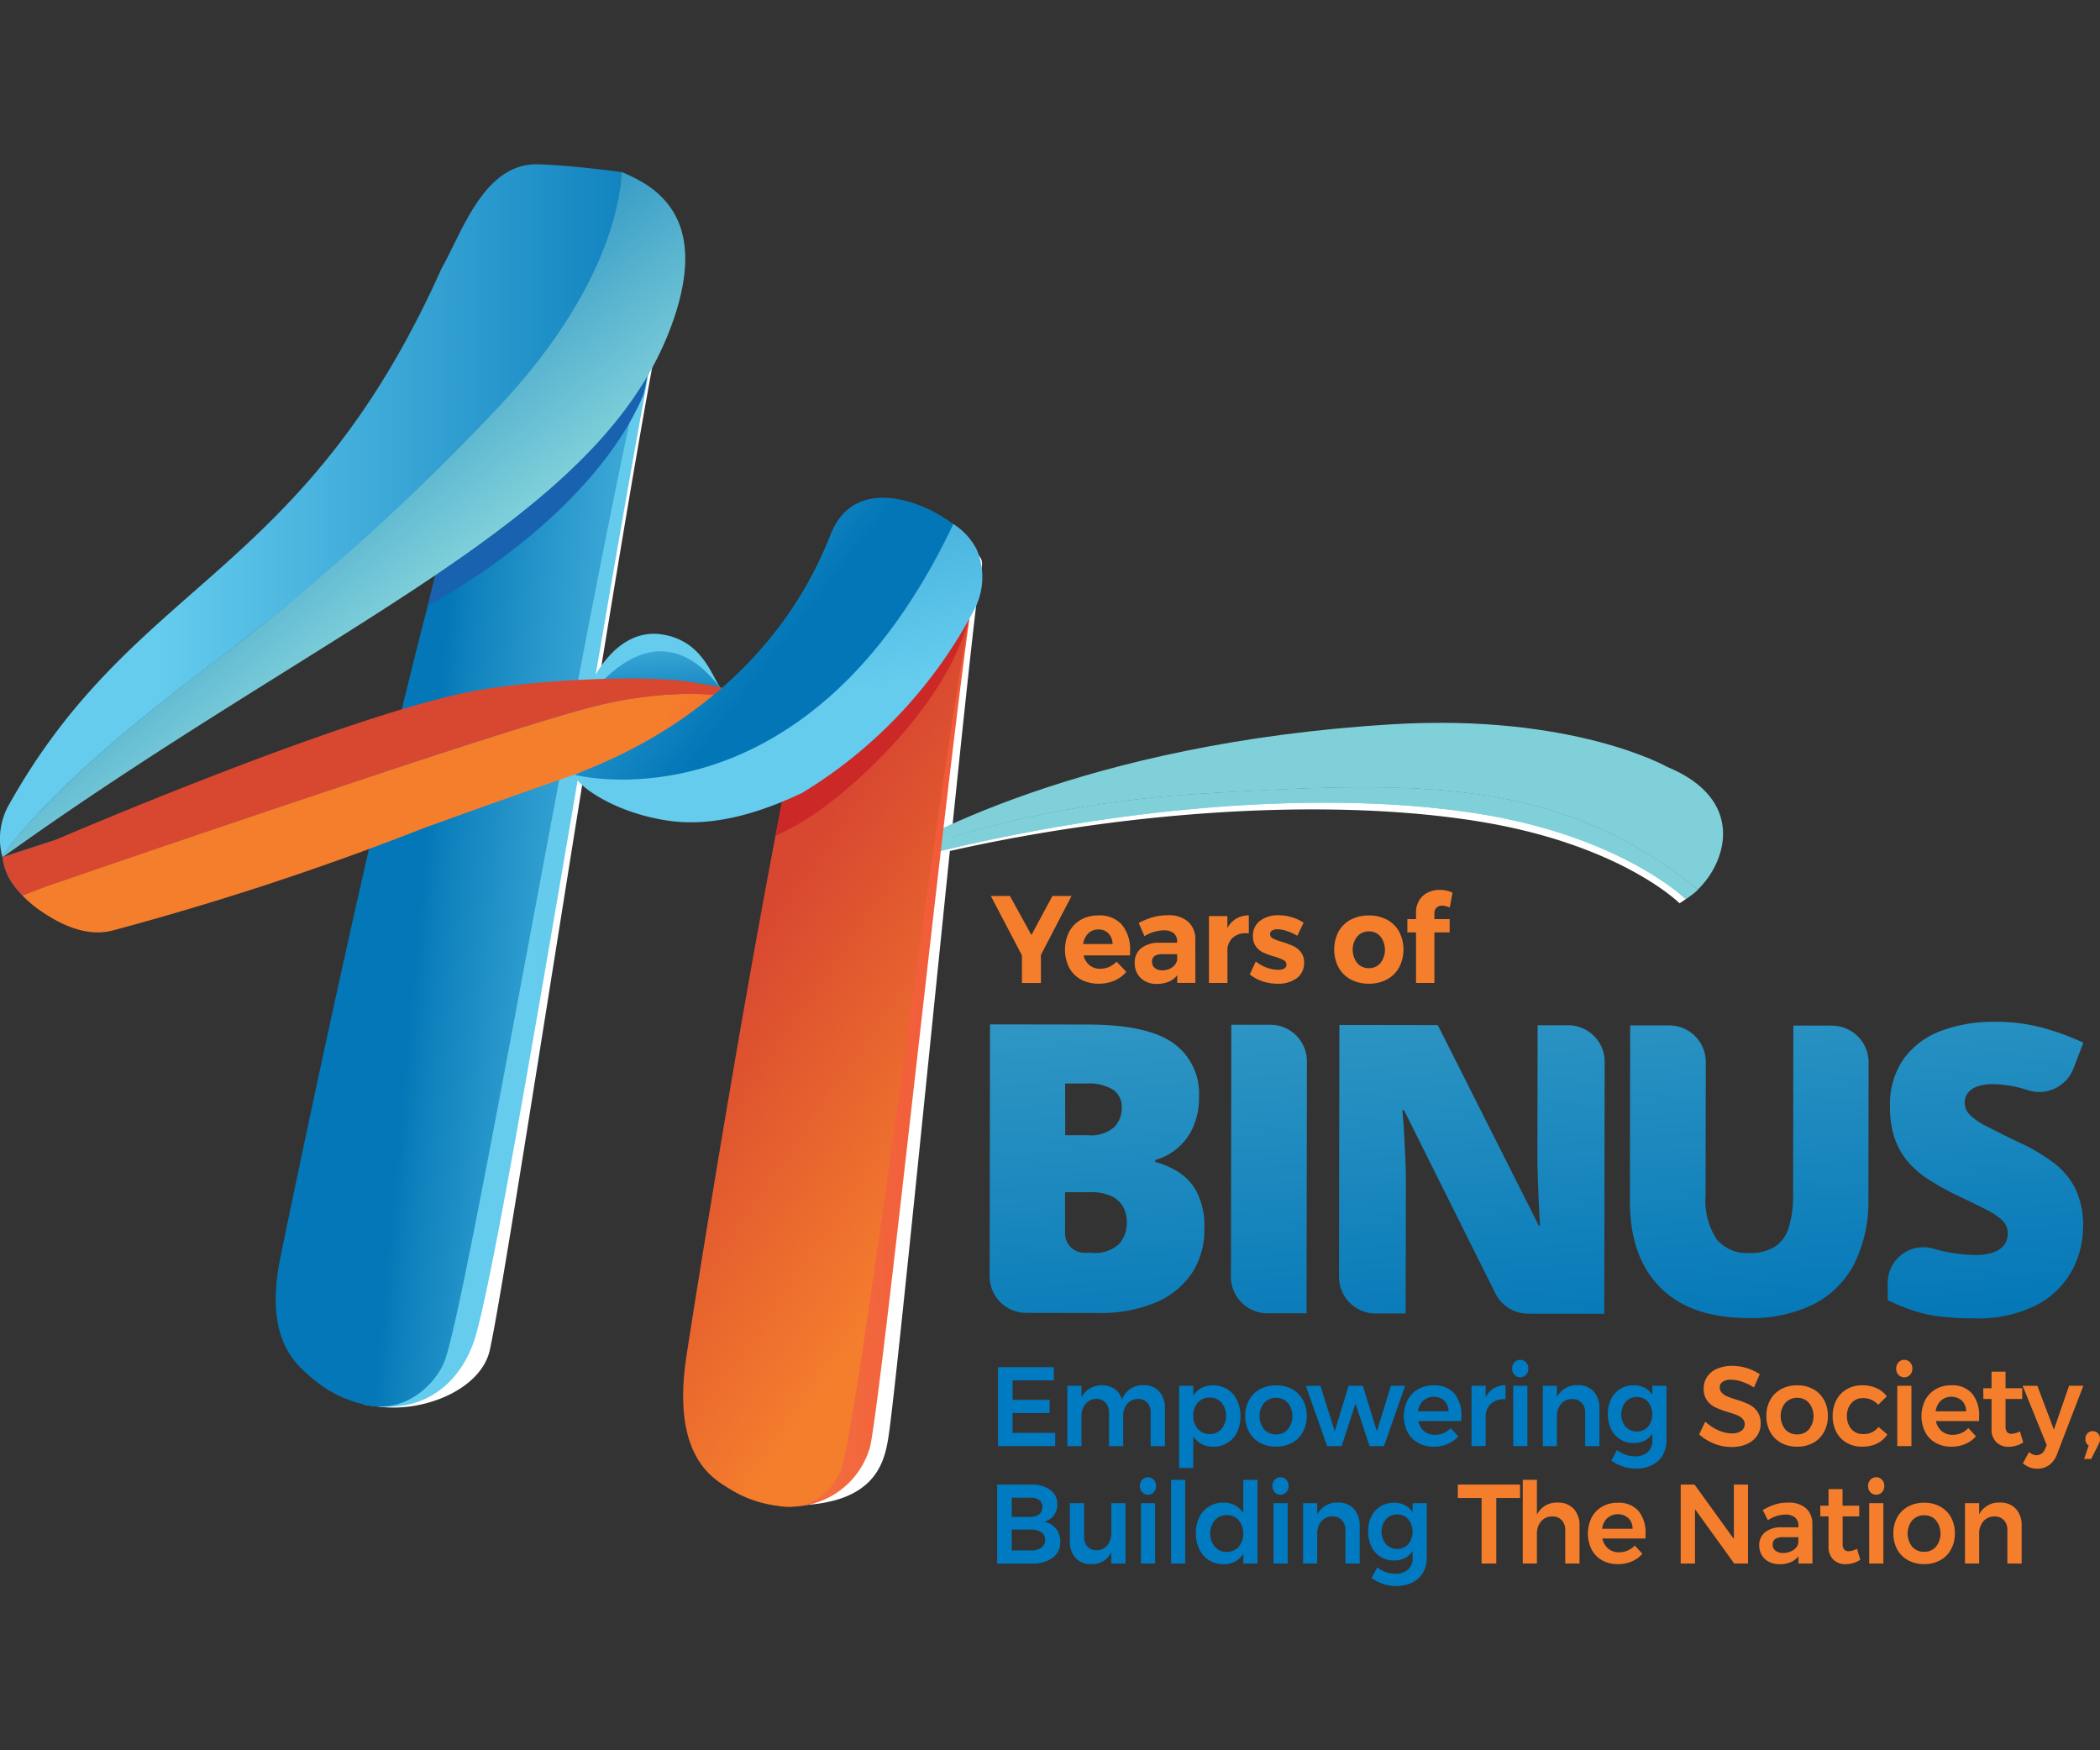 <svg xmlns="http://www.w3.org/2000/svg" xmlns:xlink="http://www.w3.org/1999/xlink" width="180" height="150"><rect width="100%" height="100%" fill="#333333" stroke="none"/><defs><linearGradient id="o" x1=".045" y1=".398" x2="1.05" y2=".398" xlink:href="#d"/><linearGradient id="b" x1="-.318" y1="-2.196" x2=".867" y2="1.699" gradientUnits="objectBoundingBox"><stop offset="0" stop-color="#80d0da"/><stop offset=".85" stop-color="#0276b7"/></linearGradient><linearGradient id="a" x1="7.458" y1="3.078" x2=".379" y2=".471" gradientUnits="objectBoundingBox"><stop offset="0" stop-color="#65ccee"/><stop offset=".37" stop-color="#63caec"/><stop offset=".51" stop-color="#5cc4e9"/><stop offset=".6" stop-color="#50bae2"/><stop offset=".68" stop-color="#3fabd9"/><stop offset=".74" stop-color="#2998cc"/><stop offset=".8" stop-color="#0f81bd"/><stop offset=".82" stop-color="#0377b7"/></linearGradient><linearGradient id="h" x1="3.043" y1="1.146" x2="-.153" y2=".334" xlink:href="#a"/><linearGradient id="i" x1="7.452" y1="-.207" x2="8.132" y2="-.207" xlink:href="#b"/><linearGradient id="j" x1="7.617" y1="-.554" x2="8.312" y2="-.554" xlink:href="#b"/><linearGradient id="k" x1=".551" y1="-1.69" x2=".653" y2="-6.747" xlink:href="#b"/><linearGradient id="l" x1="-.748" y1=".368" x2="1.458" y2=".146" gradientUnits="objectBoundingBox"><stop offset="0" stop-color="#f78f49"/><stop offset=".89" stop-color="#f04e36"/></linearGradient><linearGradient id="c" x1=".716" y1=".779" x2=".463" y2=".254" gradientUnits="objectBoundingBox"><stop offset="0" stop-color="#f57e2d"/><stop offset=".99" stop-color="#d84730"/></linearGradient><linearGradient id="m" x1="1.614" y1="4.003" x2="1.064" y2="1.498" xlink:href="#c"/><linearGradient id="n" x1="34.507" y1="32.396" x2="18.921" y2="10.936" xlink:href="#c"/><linearGradient id="d" x1=".255" y1=".398" x2="1.34" y2=".398" gradientUnits="objectBoundingBox"><stop offset="0" stop-color="#65ccee"/><stop offset=".82" stop-color="#0276b7"/></linearGradient><linearGradient id="g" x1=".395" y1=".245" x2="2.221" y2=".035" gradientUnits="objectBoundingBox"><stop offset="0" stop-color="#65ccee"/><stop offset=".37" stop-color="#63caec"/><stop offset=".5" stop-color="#5cc4e9"/><stop offset=".6" stop-color="#50bae2"/><stop offset=".68" stop-color="#3fabd9"/><stop offset=".74" stop-color="#2998cd"/><stop offset=".8" stop-color="#0f81be"/><stop offset=".82" stop-color="#0276b7"/></linearGradient><linearGradient id="p" x1=".654" y1=".566" x2=".274" y2=".103" xlink:href="#b"/><linearGradient id="q" x1="3.861" y1="1.96" x2="4.451" y2="9.377" xlink:href="#d"/><linearGradient id="r" x1=".388" y1="-.257" x2=".587" y2="1.783" xlink:href="#d"/><linearGradient id="s" x1=".785" y1="4.658" x2="-.612" y2="3.819" xlink:href="#d"/><linearGradient id="t" x1=".087" y1="4.133" x2=".881" y2="3.893" xlink:href="#c"/><linearGradient id="e" x1=".539" y1="3.727" x2=".898" y2="3.76" gradientUnits="objectBoundingBox"><stop offset="0" stop-color="#f57e2d"/><stop offset=".89" stop-color="#f04e36"/></linearGradient><linearGradient id="u" x1="-37.177" y1="-10.383" x2="-954.685" y2="-275.699" xlink:href="#d"/><linearGradient id="v" x1="-129.38" y1=".512" x2="368.84" y2=".512" xlink:href="#e"/><linearGradient id="w" x1="-.218" y1=".008" x2=".68" y2=".618" xlink:href="#d"/><linearGradient id="x" x1=".399" y1=".622" x2="-.18" y2="-1.275" xlink:href="#d"/><clipPath id="f"><path d="M0 0h180v150H0z"/></clipPath></defs><g data-name="Logo-41 years BINUS" clip-path="url(#f)"><path fill="rgba(255,255,255,0)" d="M0 0h180v150H0z"/><path data-name="Path 1666" d="m672.455 619.3 8.333.013q5.178.007 7.383 1.6a5.286 5.286 0 0 1 2.2 4.57 6.147 6.147 0 0 1-.567 2.756 5.041 5.041 0 0 1-1.424 1.79 4.967 4.967 0 0 1-1.758.893v.169a7.351 7.351 0 0 1 1.95.841 4.553 4.553 0 0 1 1.615 1.744 6.463 6.463 0 0 1 .641 3.137 6.714 6.714 0 0 1-1.109 3.87 7.011 7.011 0 0 1-3.149 2.489 12.312 12.312 0 0 1-4.854.863l-6.162-.01a3.136 3.136 0 0 1-3.131-3.141l.033-21.587zm6.432 14.384v3.525a1.668 1.668 0 0 0 1.664 1.669h.606a3.034 3.034 0 0 0 2.354-.749 2.735 2.735 0 0 0 .672-1.885 2.779 2.779 0 0 0-.284-1.243 2.16 2.16 0 0 0-.971-.949 4.1 4.1 0 0 0-1.895-.367h-2.141zm.008-4.887h1.944a3.033 3.033 0 0 0 2.255-.682 2.33 2.33 0 0 0 .656-1.664 1.788 1.788 0 0 0-.741-1.548 3.972 3.972 0 0 0-2.3-.536h-1.813l.004 4.433zm14.211 12.124.033-21.587h3.35a3.136 3.136 0 0 1 3.131 3.141l-.033 21.587h-3.352a3.136 3.136 0 0 1-3.131-3.141zm32 3.185-6.528-.01a3.134 3.134 0 0 1-2.8-1.736l-7.834-15.7h-.144q.081.794.145 1.91t.111 2.274q.048 1.159.046 2.089l-.018 11.143h-2.583a3.136 3.136 0 0 1-3.131-3.141l.033-21.587 8.432.013 8.665 17.194h.1q-.048-.811-.1-1.885t-.086-2.173q-.038-1.1-.038-1.945l.018-11.178h2.616a3.136 3.136 0 0 1 3.131 3.141l-.033 21.587zm19.526-24.691a3.136 3.136 0 0 1 3.131 3.141l-.017 11.746a11.965 11.965 0 0 1-1.152 5.4 8.011 8.011 0 0 1-3.436 3.528 11.93 11.93 0 0 1-5.738 1.235q-4.935-.007-7.529-2.632t-2.586-7.411l.022-15.033h3.35a3.136 3.136 0 0 1 3.131 3.141l-.017 11.374a6.094 6.094 0 0 0 .943 3.807 3.365 3.365 0 0 0 2.793 1.187 4.065 4.065 0 0 0 2.157-.512 2.959 2.959 0 0 0 1.219-1.631 8.984 8.984 0 0 0 .388-2.874l.022-14.475h3.319zm21.509 17.248a7.86 7.86 0 0 1-.985 3.811 7.279 7.279 0 0 1-3.052 2.912 11.184 11.184 0 0 1-5.336 1.108 23.588 23.588 0 0 1-2.867-.157 12.269 12.269 0 0 1-2.3-.5 17.424 17.424 0 0 1-2.2-.908v-1.489a3.057 3.057 0 0 1 3.889-2.923l.04.011a13.863 13.863 0 0 0 3.578.539 4.49 4.49 0 0 0 1.577-.234 1.921 1.921 0 0 0 .908-.65 1.6 1.6 0 0 0 .3-.955 1.52 1.52 0 0 0-.431-1.092 5.449 5.449 0 0 0-1.38-.941q-.946-.491-2.5-1.222a24.641 24.641 0 0 1-2.392-1.322 8.253 8.253 0 0 1-1.828-1.55 6.157 6.157 0 0 1-1.165-2.039 8.344 8.344 0 0 1-.4-2.758 6.779 6.779 0 0 1 1.141-4 6.875 6.875 0 0 1 3.174-2.422 12.607 12.607 0 0 1 4.7-.8 15.126 15.126 0 0 1 4.207.547 23.153 23.153 0 0 1 3.355 1.24l-.854 2.216a3.132 3.132 0 0 1-3.848 1.869c-.1-.032-.2-.062-.305-.092a9.948 9.948 0 0 0-2.761-.435 3.764 3.764 0 0 0-1.365.21 1.693 1.693 0 0 0-.785.566 1.355 1.355 0 0 0-.254.812 1.461 1.461 0 0 0 .431 1.031 5.653 5.653 0 0 0 1.453.992q1.02.534 2.783 1.383a15.843 15.843 0 0 1 2.971 1.755 6.349 6.349 0 0 1 1.867 2.252 7.3 7.3 0 0 1 .641 3.239z" transform="translate(-587.598 -531.511)" fill="url(#b)"/><g data-name="Group 1402" fill="#f57e2c"><path data-name="Path 1667" d="m91.848 76.784-2.626 5.051v2.408h-1.626v-2.365l-2.667-5.092h1.637l1.842 3.346 1.8-3.346h1.637z"/><path data-name="Path 1668" d="M96.166 79.255a3.279 3.279 0 0 1 .695 2.227c0 .17 0 .3-.01.394h-3.974a1.5 1.5 0 0 0 .515.847 1.428 1.428 0 0 0 .916.3 1.883 1.883 0 0 0 .752-.154 2 2 0 0 0 .649-.453l.834.874a2.815 2.815 0 0 1-1.024.752 3.331 3.331 0 0 1-1.343.261 3.1 3.1 0 0 1-1.529-.362 2.494 2.494 0 0 1-1.009-1.024 3.461 3.461 0 0 1 .006-3.064 2.567 2.567 0 0 1 1.009-1.033 2.958 2.958 0 0 1 1.483-.367 2.549 2.549 0 0 1 2.033.8zm-.8 1.651a1.325 1.325 0 0 0-.35-.906 1.162 1.162 0 0 0-.876-.342 1.183 1.183 0 0 0-.86.335 1.579 1.579 0 0 0-.437.911h2.522z"/><path data-name="Path 1669" d="M100.907 84.242v-.668a1.8 1.8 0 0 1-.72.555 2.555 2.555 0 0 1-1.019.192 1.918 1.918 0 0 1-1.389-.5 1.716 1.716 0 0 1-.515-1.3 1.547 1.547 0 0 1 .552-1.262 2.44 2.44 0 0 1 1.559-.464h1.524v-.106a.882.882 0 0 0-.294-.709 1.291 1.291 0 0 0-.86-.251 3.337 3.337 0 0 0-1.647.5l-.494-1.13a6.462 6.462 0 0 1 1.235-.5 4.733 4.733 0 0 1 1.267-.161 2.513 2.513 0 0 1 1.724.544 1.95 1.95 0 0 1 .623 1.513l.01 3.74h-1.554zm-.442-1.343a.955.955 0 0 0 .432-.618l.002-.507h-1.246a1.211 1.211 0 0 0-.685.154.562.562 0 0 0-.221.5.65.65 0 0 0 .232.528.942.942 0 0 0 .633.2 1.486 1.486 0 0 0 .855-.245z"/><path data-name="Path 1670" d="M105.961 78.733a2.134 2.134 0 0 1 1.081-.288v1.545a2.249 2.249 0 0 0-.246-.011 1.6 1.6 0 0 0-1.159.41 1.445 1.445 0 0 0-.428 1.092v2.759h-1.584v-5.733h1.58v1.033a2.062 2.062 0 0 1 .752-.809z"/><path data-name="Path 1671" d="M110.296 79.784a2.623 2.623 0 0 0-.793-.145.885.885 0 0 0-.464.106.352.352 0 0 0-.175.319.4.4 0 0 0 .237.362 4.345 4.345 0 0 0 .772.288 7.946 7.946 0 0 1 .968.358 1.813 1.813 0 0 1 .66.523 1.406 1.406 0 0 1 .278.911 1.564 1.564 0 0 1-.633 1.327 2.633 2.633 0 0 1-1.621.474 4.152 4.152 0 0 1-1.308-.208 3.347 3.347 0 0 1-1.092-.591l.515-1.108a3.211 3.211 0 0 0 .943.528 2.922 2.922 0 0 0 .984.186 1 1 0 0 0 .51-.111.364.364 0 0 0 .191-.335.425.425 0 0 0-.242-.383 3.921 3.921 0 0 0-.777-.3 7.793 7.793 0 0 1-.943-.34 1.692 1.692 0 0 1-.644-.517 1.431 1.431 0 0 1-.267-.9 1.562 1.562 0 0 1 .618-1.321 2.511 2.511 0 0 1 1.566-.469 4.036 4.036 0 0 1 1.132.165 3.762 3.762 0 0 1 1.03.474l-.545 1.119a4.477 4.477 0 0 0-.9-.41z"/><path data-name="Path 1672" d="M118.883 78.818a2.561 2.561 0 0 1 1.044 1.024 3.351 3.351 0 0 1 0 3.063 2.6 2.6 0 0 1-1.044 1.033 3.191 3.191 0 0 1-1.55.367 3.224 3.224 0 0 1-1.559-.367 2.582 2.582 0 0 1-1.044-1.033 3.351 3.351 0 0 1 0-3.063 2.58 2.58 0 0 1 1.044-1.024 3.246 3.246 0 0 1 1.559-.362 3.208 3.208 0 0 1 1.55.362zm-2.553 1.438a1.874 1.874 0 0 0 0 2.279 1.278 1.278 0 0 0 1 .437 1.255 1.255 0 0 0 .993-.437 1.874 1.874 0 0 0 0-2.279 1.266 1.266 0 0 0-.993-.437 1.289 1.289 0 0 0-.996.438z"/><path data-name="Path 1673" d="M123.134 77.786a.648.648 0 0 0-.186.5v.48h1.308v1.14h-1.308v4.336h-1.575v-4.336h-.741v-1.14h.741v-.544a1.975 1.975 0 0 1 .273-1.06 1.772 1.772 0 0 1 .736-.671 2.289 2.289 0 0 1 1.03-.229 2.814 2.814 0 0 1 1.092.234l-.237 1.278a2.763 2.763 0 0 0-.329-.111 1.258 1.258 0 0 0-.329-.048.676.676 0 0 0-.474.17z"/></g><g data-name="Group 1403"><path data-name="Path 1674" d="M85.542 117.166h4.792v1.132h-3.542v1.668h3.176v1.132h-3.176v1.7h3.652v1.132h-4.9v-6.764z" fill="#007ac1"/><path data-name="Path 1675" d="M99.366 119.25a2.084 2.084 0 0 1 .486 1.454v3.23h-1.224v-2.862a1.215 1.215 0 0 0-.294-.865 1.039 1.039 0 0 0-.8-.315 1.179 1.179 0 0 0-.92.435 1.6 1.6 0 0 0-.34 1.054v2.553h-1.221v-2.862a1.228 1.228 0 0 0-.289-.865 1.025 1.025 0 0 0-.795-.315 1.189 1.189 0 0 0-.93.435 1.606 1.606 0 0 0-.342 1.054v2.553h-1.214v-5.172h1.214v.957a2.031 2.031 0 0 1 2.855-.682 1.706 1.706 0 0 1 .621.914 1.852 1.852 0 0 1 1.86-1.238 1.71 1.71 0 0 1 1.335.537z" fill="#007ac1"/><path data-name="Path 1676" d="M105.2 119.056a2.227 2.227 0 0 1 .831.933 3.105 3.105 0 0 1 .294 1.383 3.05 3.05 0 0 1-.289 1.364 2.186 2.186 0 0 1-.822.919 2.3 2.3 0 0 1-1.233.329 2.092 2.092 0 0 1-.99-.227 1.887 1.887 0 0 1-.71-.663v2.716h-1.215v-7.048h1.214v.85a1.84 1.84 0 0 1 .7-.663 2.064 2.064 0 0 1 .985-.227 2.3 2.3 0 0 1 1.235.334zm-.5 3.4a1.807 1.807 0 0 0 0-2.249 1.3 1.3 0 0 0-1.009-.435 1.315 1.315 0 0 0-1.019.435 1.61 1.61 0 0 0-.393 1.122 1.635 1.635 0 0 0 .393 1.132 1.306 1.306 0 0 0 1.019.435 1.28 1.28 0 0 0 1.01-.437z" fill="#007ac1"/><path data-name="Path 1677" d="M110.75 119.051a2.34 2.34 0 0 1 .925.923 2.76 2.76 0 0 1 .332 1.368 2.829 2.829 0 0 1-.332 1.383 2.332 2.332 0 0 1-.925.928 2.777 2.777 0 0 1-1.368.329 2.842 2.842 0 0 1-1.383-.329 2.313 2.313 0 0 1-.93-.928 2.808 2.808 0 0 1-.332-1.383 2.748 2.748 0 0 1 .332-1.368 2.331 2.331 0 0 1 .93-.923 2.824 2.824 0 0 1 1.383-.329 2.76 2.76 0 0 1 1.368.329zm-2.4 1.179a1.827 1.827 0 0 0 0 2.263 1.319 1.319 0 0 0 1.027.436 1.279 1.279 0 0 0 1.009-.436 1.827 1.827 0 0 0 0-2.263 1.293 1.293 0 0 0-1.009-.435 1.33 1.33 0 0 0-1.022.437z" fill="#007ac1"/><path data-name="Path 1678" d="m111.931 118.772 1.252-.01 1.224 3.905 1.186-3.905h1.224l1.2 3.905 1.2-3.905h1.224l-1.812 5.172h-1.243l-1.2-3.645-1.186 3.645h-1.243z" fill="#007ac1"/><path data-name="Path 1679" d="M124.668 119.428a2.96 2.96 0 0 1 .6 1.982q0 .253-.01.377h-3.689a1.506 1.506 0 0 0 .5.865 1.407 1.407 0 0 0 .93.315 1.837 1.837 0 0 0 .733-.149 1.791 1.791 0 0 0 .612-.431l.653.706a2.561 2.561 0 0 1-.911.658 2.978 2.978 0 0 1-1.19.232 2.7 2.7 0 0 1-1.349-.329 2.261 2.261 0 0 1-.9-.923 3.094 3.094 0 0 1 0-2.742 2.326 2.326 0 0 1 .9-.933 2.59 2.59 0 0 1 1.318-.334 2.23 2.23 0 0 1 1.8.706zm-.509 1.518a1.278 1.278 0 0 0-.364-.909 1.382 1.382 0 0 0-1.807 0 1.49 1.49 0 0 0-.443.914h2.616z" fill="#007ac1"/><path data-name="Path 1680" d="M128.03 118.983a1.975 1.975 0 0 1 1.014-.275v1.217a1.616 1.616 0 0 0-1.238.372 1.46 1.46 0 0 0-.463 1.136v2.494h-1.214v-5.172h1.214v1a1.854 1.854 0 0 1 .687-.772z" fill="#007ac1"/><path data-name="Path 1681" d="M130.8 116.75a.77.77 0 0 1 .2.542.749.749 0 0 1-.2.532.68.68 0 0 1-.989 0 .756.756 0 0 1-.2-.532.783.783 0 0 1 .2-.542.68.68 0 0 1 .989 0zm-1.094 2.011h1.214v5.172h-1.214z" fill="#007ac1"/><path data-name="Path 1682" d="M136.601 119.25a2.058 2.058 0 0 1 .494 1.454v3.23h-1.224v-2.862a1.192 1.192 0 0 0-.3-.855 1.066 1.066 0 0 0-.812-.315 1.206 1.206 0 0 0-.957.426 1.59 1.59 0 0 0-.35 1.063v2.543h-1.212v-5.172h1.214v.966a1.882 1.882 0 0 1 1.793-1.016 1.754 1.754 0 0 1 1.354.538z" fill="#007ac1"/><path data-name="Path 1683" d="M142.84 118.76v4.679a2.477 2.477 0 0 1-.323 1.281 2.144 2.144 0 0 1-.915.841 3.055 3.055 0 0 1-1.378.3 3.58 3.58 0 0 1-2.111-.687l.486-.909a2.517 2.517 0 0 0 1.559.542 1.54 1.54 0 0 0 1.07-.358 1.246 1.246 0 0 0 .4-.976v-.609a1.688 1.688 0 0 1-.653.6 2.01 2.01 0 0 1-.935.208 2.146 2.146 0 0 1-1.159-.315 2.115 2.115 0 0 1-.785-.881 2.88 2.88 0 0 1-.28-1.3 2.8 2.8 0 0 1 .28-1.281 2.091 2.091 0 0 1 .785-.865 2.171 2.171 0 0 1 1.159-.31 1.985 1.985 0 0 1 .93.213 1.728 1.728 0 0 1 .658.6v-.774zm-1.583 3.514a1.731 1.731 0 0 0 0-2.136 1.231 1.231 0 0 0-.957-.412 1.217 1.217 0 0 0-.957.416 1.69 1.69 0 0 0 0 2.131 1.318 1.318 0 0 0 1.914 0z" fill="#007ac1"/><path data-name="Path 1684" d="M149.309 118.412a3.015 3.015 0 0 0-.93-.173 1.271 1.271 0 0 0-.71.173.549.549 0 0 0-.262.483.644.644 0 0 0 .183.469 1.416 1.416 0 0 0 .458.31 6.94 6.94 0 0 0 .752.265 7.9 7.9 0 0 1 1.089.407 1.951 1.951 0 0 1 .723.6 1.693 1.693 0 0 1 .3 1.044 1.786 1.786 0 0 1-.323 1.078 2.018 2.018 0 0 1-.887.7 3.271 3.271 0 0 1-1.294.242 3.965 3.965 0 0 1-1.494-.294 4.209 4.209 0 0 1-1.27-.788l.523-1.1a3.8 3.8 0 0 0 1.111.744 2.865 2.865 0 0 0 1.149.27 1.409 1.409 0 0 0 .822-.208.7.7 0 0 0 .116-1.044 1.348 1.348 0 0 0-.463-.305 8.309 8.309 0 0 0-.766-.261 8.952 8.952 0 0 1-1.084-.4 1.909 1.909 0 0 1-.72-.585 1.655 1.655 0 0 1-.3-1.03 1.776 1.776 0 0 1 .3-1.03 1.966 1.966 0 0 1 .86-.682 3.206 3.206 0 0 1 1.284-.242 4.2 4.2 0 0 1 1.256.194 4.135 4.135 0 0 1 1.106.523l-.5 1.132a4.67 4.67 0 0 0-1.032-.493z" fill="#f57e2c"/><path data-name="Path 1685" d="M155.418 119.051a2.34 2.34 0 0 1 .925.923 2.76 2.76 0 0 1 .332 1.368 2.829 2.829 0 0 1-.332 1.383 2.331 2.331 0 0 1-.925.928 2.777 2.777 0 0 1-1.369.329 2.842 2.842 0 0 1-1.383-.329 2.313 2.313 0 0 1-.93-.928 2.806 2.806 0 0 1-.332-1.383 2.746 2.746 0 0 1 .332-1.368 2.331 2.331 0 0 1 .93-.923 2.824 2.824 0 0 1 1.383-.329 2.76 2.76 0 0 1 1.369.329zm-2.4 1.179a1.827 1.827 0 0 0 0 2.263 1.319 1.319 0 0 0 1.027.436 1.279 1.279 0 0 0 1.009-.436 1.827 1.827 0 0 0 0-2.263 1.293 1.293 0 0 0-1.009-.435 1.33 1.33 0 0 0-1.022.437z" fill="#f57e2c"/><path data-name="Path 1686" d="M159.673 119.824a1.254 1.254 0 0 0-.985.426 1.593 1.593 0 0 0-.378 1.1 1.65 1.65 0 0 0 .378 1.122 1.259 1.259 0 0 0 .985.426 1.563 1.563 0 0 0 1.345-.609l.757.648a2.236 2.236 0 0 1-.887.774 2.86 2.86 0 0 1-1.28.27 2.614 2.614 0 0 1-1.313-.329 2.279 2.279 0 0 1-.891-.923 2.859 2.859 0 0 1-.318-1.368 2.9 2.9 0 0 1 .323-1.383 2.3 2.3 0 0 1 .9-.928 2.612 2.612 0 0 1 1.322-.329 2.9 2.9 0 0 1 1.219.246 2.208 2.208 0 0 1 .874.7l-.737.725a1.668 1.668 0 0 0-1.308-.571z" fill="#f57e2c"/><path data-name="Path 1687" d="M163.718 116.75a.769.769 0 0 1 .2.542.748.748 0 0 1-.2.532.68.68 0 0 1-.989 0 .756.756 0 0 1-.2-.532.783.783 0 0 1 .2-.542.68.68 0 0 1 .989 0zm-1.094 2.011h1.214v5.172h-1.214z" fill="#f57e2c"/><path data-name="Path 1688" d="M169.038 119.428a2.96 2.96 0 0 1 .6 1.982q0 .253-.01.377h-3.689a1.506 1.506 0 0 0 .5.865 1.407 1.407 0 0 0 .93.315 1.837 1.837 0 0 0 .733-.149 1.791 1.791 0 0 0 .612-.431l.653.706a2.562 2.562 0 0 1-.911.658 2.978 2.978 0 0 1-1.19.232 2.7 2.7 0 0 1-1.349-.329 2.263 2.263 0 0 1-.9-.923 3.094 3.094 0 0 1 0-2.742 2.325 2.325 0 0 1 .9-.933 2.59 2.59 0 0 1 1.318-.334 2.23 2.23 0 0 1 1.8.706zm-.509 1.518a1.278 1.278 0 0 0-.364-.909 1.382 1.382 0 0 0-1.807 0 1.49 1.49 0 0 0-.443.914h2.616z" fill="#f57e2c"/><path data-name="Path 1689" d="M173.423 123.615a2.313 2.313 0 0 1-1.252.377 1.456 1.456 0 0 1-1.055-.391 1.52 1.52 0 0 1-.412-1.156v-2.552h-.7l-.01-.919h.71v-1.421h1.2v1.421h1.429v.919h-1.429v2.33a.768.768 0 0 0 .13.507.492.492 0 0 0 .393.149 1.711 1.711 0 0 0 .71-.213l.28.947z" fill="#f57e2c"/><path data-name="Path 1690" d="M175.661 125.544a1.676 1.676 0 0 1-1.031.324 1.832 1.832 0 0 1-.658-.111 2.072 2.072 0 0 1-.583-.353l.523-.957a1.536 1.536 0 0 0 .328.2.82.82 0 0 0 .318.062.765.765 0 0 0 .728-.521l.149-.339-2.065-5.086h1.26l1.419 3.76 1.3-3.76h1.224l-2.241 5.82a2.028 2.028 0 0 1-.667.962z" fill="#f57e2c"/><path data-name="Path 1691" d="M179.817 122.831a.674.674 0 0 1 .183.493.781.781 0 0 1-.041.261 2.541 2.541 0 0 1-.126.28l-.588 1.17h-.607l.393-1.151a.638.638 0 0 1-.28-.561.678.678 0 0 1 .178-.488.625.625 0 0 1 .892 0z" fill="#f57e2c"/></g><g data-name="Group 1404"><path data-name="Path 1692" d="M90.025 127.682a1.467 1.467 0 0 1 .6 1.238 1.55 1.55 0 0 1-.3.962 1.467 1.467 0 0 1-.836.537 1.675 1.675 0 0 1 1.024.58 1.736 1.736 0 0 1 .369 1.132 1.631 1.631 0 0 1-.648 1.369 2.841 2.841 0 0 1-1.771.5h-2.992v-6.771h2.905a2.671 2.671 0 0 1 1.648.455zm-.952 2.089a.747.747 0 0 0 .275-.618.707.707 0 0 0-.275-.6 1.181 1.181 0 0 0-.761-.2h-1.588v1.644h1.588a1.184 1.184 0 0 0 .759-.227zm.173 2.872a.786.786 0 0 0 .337-.677.742.742 0 0 0-.337-.653 1.56 1.56 0 0 0-.935-.227h-1.588v1.788h1.588a1.538 1.538 0 0 0 .935-.232z" fill="#007ac1"/><path data-name="Path 1693" d="M96.475 128.823v5.172h-1.224v-.957a1.785 1.785 0 0 1-1.737 1.006 1.7 1.7 0 0 1-1.327-.532 2.066 2.066 0 0 1-.486-1.449v-3.24h1.224v2.872a1.208 1.208 0 0 0 .285.85 1.018 1.018 0 0 0 .79.31 1.138 1.138 0 0 0 .916-.426 1.621 1.621 0 0 0 .337-1.054v-2.552z" fill="#007ac1"/><path data-name="Path 1694" d="M98.893 126.813a.77.77 0 0 1 .2.542.749.749 0 0 1-.2.532.68.68 0 0 1-.989 0 .756.756 0 0 1-.2-.532.783.783 0 0 1 .2-.542.68.68 0 0 1 .989 0zm-1.094 2.011h1.21v5.172h-1.214z" fill="#007ac1"/><path data-name="Path 1695" d="M100.378 126.822h1.21v7.173h-1.21z" fill="#007ac1"/><path data-name="Path 1696" d="M107.786 126.822v7.173h-1.214v-.831a1.839 1.839 0 0 1-.7.663 2.063 2.063 0 0 1-.985.227 2.317 2.317 0 0 1-1.248-.334 2.253 2.253 0 0 1-.836-.938 3.094 3.094 0 0 1-.3-1.388 3.038 3.038 0 0 1 .294-1.368 2.2 2.2 0 0 1 .831-.923 2.3 2.3 0 0 1 1.229-.329 2.076 2.076 0 0 1 1 .232 1.926 1.926 0 0 1 .71.667v-2.851h1.214zm-1.612 5.738a1.824 1.824 0 0 0 0-2.273 1.314 1.314 0 0 0-1.024-.44 1.3 1.3 0 0 0-1.019.44 1.807 1.807 0 0 0 0 2.273 1.3 1.3 0 0 0 1.019.44 1.314 1.314 0 0 0 1.025-.44z" fill="#007ac1"/><path data-name="Path 1697" d="M110.251 126.813a.769.769 0 0 1 .2.542.748.748 0 0 1-.2.532.68.68 0 0 1-.989 0 .756.756 0 0 1-.2-.532.783.783 0 0 1 .2-.542.68.68 0 0 1 .989 0zm-1.094 2.011h1.214v5.172h-1.214z" fill="#007ac1"/><path data-name="Path 1698" d="M116.052 129.311a2.058 2.058 0 0 1 .494 1.454v3.23h-1.225v-2.863a1.192 1.192 0 0 0-.3-.855 1.066 1.066 0 0 0-.812-.315 1.205 1.205 0 0 0-.957.426 1.59 1.59 0 0 0-.35 1.063v2.543h-1.211v-5.172h1.214v.966a1.882 1.882 0 0 1 1.793-1.016 1.754 1.754 0 0 1 1.354.539z" fill="#007ac1"/><path data-name="Path 1699" d="M122.293 128.823v4.679a2.479 2.479 0 0 1-.323 1.281 2.144 2.144 0 0 1-.916.841 3.054 3.054 0 0 1-1.378.3 3.581 3.581 0 0 1-2.111-.687l.486-.909a2.517 2.517 0 0 0 1.559.542 1.54 1.54 0 0 0 1.07-.358 1.251 1.251 0 0 0 .4-.976v-.609a1.689 1.689 0 0 1-.653.6 2.011 2.011 0 0 1-.935.208 2.146 2.146 0 0 1-1.159-.315 2.114 2.114 0 0 1-.785-.881 2.88 2.88 0 0 1-.28-1.3 2.8 2.8 0 0 1 .28-1.281 2.08 2.08 0 0 1 .785-.865 2.171 2.171 0 0 1 1.159-.31 1.985 1.985 0 0 1 .93.213 1.729 1.729 0 0 1 .658.6v-.774zm-1.583 3.514a1.732 1.732 0 0 0 0-2.136 1.231 1.231 0 0 0-.957-.412 1.217 1.217 0 0 0-.957.416 1.69 1.69 0 0 0 0 2.131 1.318 1.318 0 0 0 1.914 0z" fill="#007ac1"/><path data-name="Path 1700" d="M124.955 127.228h5.334v1.151h-2.036v5.617h-1.26v-5.617h-2.036v-1.151z" fill="#f57e2c"/><path data-name="Path 1701" d="M134.893 129.311a2.058 2.058 0 0 1 .494 1.454v3.23h-1.224v-2.863a1.192 1.192 0 0 0-.3-.855 1.067 1.067 0 0 0-.812-.315 1.22 1.22 0 0 0-.962.426 1.577 1.577 0 0 0-.354 1.063v2.543h-1.213v-7.172h1.214v2.988a1.881 1.881 0 0 1 1.8-1.035 1.754 1.754 0 0 1 1.354.537z" fill="#f57e2c"/><path data-name="Path 1702" d="M140.447 129.494a2.96 2.96 0 0 1 .6 1.982q0 .253-.01.377h-3.689a1.5 1.5 0 0 0 .5.865 1.407 1.407 0 0 0 .93.315 1.837 1.837 0 0 0 .733-.149 1.792 1.792 0 0 0 .612-.431l.653.706a2.561 2.561 0 0 1-.911.658 2.979 2.979 0 0 1-1.19.232 2.7 2.7 0 0 1-1.349-.329 2.261 2.261 0 0 1-.9-.923 3.094 3.094 0 0 1 0-2.742 2.315 2.315 0 0 1 .9-.933 2.59 2.59 0 0 1 1.318-.334 2.23 2.23 0 0 1 1.8.706zm-.509 1.518a1.278 1.278 0 0 0-.364-.909 1.382 1.382 0 0 0-1.807 0 1.49 1.49 0 0 0-.443.914h2.616z" fill="#f57e2c"/><path data-name="Path 1703" d="M148.616 127.228h1.214v6.768h-1.182l-3.363-4.66v4.66h-1.224v-6.768h1.186l3.373 4.67z" fill="#f57e2c"/><path data-name="Path 1704" d="M154.155 133.995v-.628a1.646 1.646 0 0 1-.672.512 2.4 2.4 0 0 1-.944.175 1.942 1.942 0 0 1-.92-.208 1.487 1.487 0 0 1-.612-.575 1.6 1.6 0 0 1-.215-.822 1.4 1.4 0 0 1 .5-1.136 2.177 2.177 0 0 1 1.4-.421h1.458v-.135a.885.885 0 0 0-.289-.706 1.25 1.25 0 0 0-.841-.251 2.82 2.82 0 0 0-1.486.483l-.439-.869a5.439 5.439 0 0 1 1.07-.488 3.794 3.794 0 0 1 1.125-.149 2.174 2.174 0 0 1 1.508.483 1.759 1.759 0 0 1 .547 1.354l.01 3.384h-1.2zm-.429-1.165a.885.885 0 0 0 .42-.633v-.461h-1.26a1.348 1.348 0 0 0-.715.149.54.54 0 0 0-.229.488.627.627 0 0 0 .238.521 1 1 0 0 0 .648.194 1.554 1.554 0 0 0 .9-.256z" fill="#f57e2c"/><path data-name="Path 1705" d="M159.451 133.676a2.314 2.314 0 0 1-1.252.377 1.456 1.456 0 0 1-1.055-.391 1.52 1.52 0 0 1-.412-1.156v-2.55h-.7l-.01-.919h.71v-1.421h1.2v1.421h1.429v.919h-1.42v2.33a.768.768 0 0 0 .13.507.492.492 0 0 0 .392.149 1.689 1.689 0 0 0 .71-.213l.28.947z" fill="#f57e2c"/><path data-name="Path 1706" d="M161.311 126.813a.769.769 0 0 1 .2.542.748.748 0 0 1-.2.532.68.68 0 0 1-.989 0 .757.757 0 0 1-.2-.532.783.783 0 0 1 .2-.542.68.68 0 0 1 .989 0zm-1.094 2.011h1.214v5.172h-1.214z" fill="#f57e2c"/><path data-name="Path 1707" d="M166.303 129.114a2.338 2.338 0 0 1 .925.923 2.76 2.76 0 0 1 .332 1.368 2.829 2.829 0 0 1-.332 1.383 2.33 2.33 0 0 1-.925.928 2.776 2.776 0 0 1-1.369.329 2.841 2.841 0 0 1-1.383-.329 2.313 2.313 0 0 1-.93-.928 2.806 2.806 0 0 1-.332-1.383 2.746 2.746 0 0 1 .332-1.368 2.33 2.33 0 0 1 .93-.923 2.825 2.825 0 0 1 1.383-.329 2.76 2.76 0 0 1 1.369.329zm-2.4 1.179a1.827 1.827 0 0 0 0 2.263 1.319 1.319 0 0 0 1.027.435 1.28 1.28 0 0 0 1.009-.435 1.827 1.827 0 0 0 0-2.263 1.293 1.293 0 0 0-1.009-.435 1.33 1.33 0 0 0-1.022.435z" fill="#f57e2c"/><path data-name="Path 1708" d="M172.791 129.311a2.058 2.058 0 0 1 .494 1.454v3.23h-1.224v-2.863a1.191 1.191 0 0 0-.3-.855 1.066 1.066 0 0 0-.812-.315 1.205 1.205 0 0 0-.957.426 1.59 1.59 0 0 0-.35 1.063v2.543h-1.214v-5.172h1.214v.966a1.882 1.882 0 0 1 1.793-1.016 1.754 1.754 0 0 1 1.356.539z" fill="#f57e2c"/></g><g data-name="Group 1406"><path data-name="Path 1709" d="M57.374 18.948a14.137 14.137 0 0 0-4.028-1.937c-.8-.186-1.483-1.346-2.468-1.483s-13.209 34.318-15.7 46.908l-.485.2c-.337 1.918-1.3 6.423-2.282 11.086h-.013c-.024.14-.051.277-.075.416-.523 2.478-.925 20.893-1.361 23.056-.569 2.632-2.562 12.75-2.883 15.579-.056.714 2.742 1.378 2.793 3.19.044 1.562-.648 4.252 1.321 4.543 3.94.658 9.02-1.381 9.784-4.781 1.769-7.871 13.186-84.677 15.878-93.509.31-1.047.709-2.432-.477-3.268z" fill="#fff"/><path data-name="Path 1710" d="M339.067 168.4a13.853 13.853 0 0 0-3.958-1.942q-1.173-.281-2.624-.486c-.97-.135-12.923 34.3-15.355 46.886l-.475.2c-.329 1.917-1.265 6.421-2.225 11.083h-.011l-.073.416c-.51 2.478-.882 20.889-1.308 23.053-.555 2.632-2.535 12.749-2.847 15.576-.052.714 1.152 2.173 2.746 3.193 1.3.879-.529 4.107 1.4 4.446 5.259.923 8.3-2.252 9.373-5.919 2.923-10 14.459-84.483 17.089-93.312.3-1.046-.563-2.357-1.728-3.193z" transform="translate(-282.94 -150.416)" fill="url(#g)"/><path data-name="Path 1711" d="M411.529 168.516q-.815-.279-1.782-.523a7.367 7.367 0 0 0-2.713-.122c-.987.122-1.626 1.836-1.874 2.494-1.024 3.271-2.953 10.759-5.2 19.855q.548-.591 1.092-1.182c9.772-10.665 10.444-18.895 10.476-20.519z" transform="translate(-358.443 -151.958)" fill="url(#a)"/><path data-name="Path 1712" d="M301.438 296.569c-5.692 20.936-13.284 57.91-13.631 59.653-1.378 6.939 1.407 9.061 2.8 10.242a10.168 10.168 0 0 0 4.347 2.192c3.53.981 6.254-1.79 6.974-3.748 1.945-5.29 11.428-60.709 16.315-82.549-3.7 5.493-9.317 9.031-16.81 14.209z" transform="translate(-263.802 -248.309)" fill="url(#h)"/><path data-name="Path 1713" d="M55.036 19.807a11.422 11.422 0 0 0-3.268-2.281c-.141-.052-.289-.1-.439-.156-.033 1.624-.7 9.854-10.476 20.519-.361.394-.726.788-1.092 1.183-.9 3.633-2.133 8.859-3.095 12.841 8.274-4.577 15.67-11.34 18.494-18.1 1.437-5.96-.5-8.758.067-10.573.328-1.073.753-2.488-.191-3.433z" fill="#1862af"/><path data-name="Path 1714" d="M83.42 47.286a13.763 13.763 0 0 0-3.729-1.249c-.72-.092-1.427-.957-2.309-1s-8.751 27.835-9.881 37.888l-.412.192c-.135 1.529 0-1.06-.477 2.667h-.011c-.01.11-.021.219-.03.331-.251 1.98-2.057 25.375-2.257 27.1-.278 2.1-1.046 7.839-1.087 10.08.013.564 1.221 1.626 2.743 2.316 1.243.6-1.316 3.269.451 3.368 8.327.461 9.323-3.3 9.716-5.728.877-5.429 6.744-66.513 7.842-73.708.146-.954.561-1.688-.558-2.263z" fill="#fff"/><path data-name="Path 1715" d="M679.957 472.169c2.5-2.4 4.134-7.734-2.632-10.525 0 0-8.05-4.573-23.521-3.648-26.543 1.588-41.353 10.067-44.594 12.129 4.328-1.852 14.181-5.347 28.479-6.192 18.4-1.087 30.381-1.4 42.267 8.235z" transform="translate(-534.434 -395.926)" fill="url(#i)"/><path data-name="Path 1716" d="M126.519 70.362c12.334 1.942 17.44 7.047 17.44 7.047a5.492 5.492 0 0 0 1.051-.8c-11.876-9.641-23.434-9.05-41.838-7.979-14.3.831-24.156 4.318-28.485 6.165a2.118 2.118 0 0 1-1.229.165c17.868-5.142 38.449-6.9 53.062-4.6z" fill="#fff"/><path data-name="Path 1717" d="M657.431 494.916c12.335 1.93 17.868 7.324 17.868 7.324a5.61 5.61 0 0 0 1.051-.8c-11.886-9.63-23.863-9.322-42.267-8.235-14.3.846-24.153 4.339-28.479 6.192-.455.289-.683.453-.683.453 17.863-5.159 37.9-7.221 52.511-4.934z" transform="translate(-530.826 -425.197)" fill="url(#j)"/><path data-name="Path 1718" d="M657.431 494.916c12.335 1.93 17.868 7.324 17.868 7.324a5.61 5.61 0 0 0 1.051-.8c-11.886-9.63-23.863-9.322-42.267-8.235-14.3.846-24.153 4.339-28.479 6.192-.455.289-.683.453-.683.453 17.863-5.159 37.9-7.221 52.511-4.934z" transform="translate(-530.826 -425.197)" fill="url(#k)"/><path data-name="Path 1719" d="M551.7 353.65a13.471 13.471 0 0 0-3.667-1.257q-1.061-.141-2.363-.2c-.869-.04-8.5 27.8-9.573 37.847l-.4.192c-.127 1.527.024-1.063-.426 2.661h-.011l-.029.331c-.238 1.979-2.019 25.368-2.211 27.1-.267 2.1-1.022 7.836-1.055 10.077.014.564 1.2 1.628 2.7 2.321 1.222.6.084 3.279 1.82 3.393a7.029 7.029 0 0 0 7.564-5.115c1.171-5.506 7.647-68.276 9.219-75.384.178-.842-.466-1.383-1.567-1.961z" transform="translate(-469.462 -307.04)" fill="url(#l)"/><path data-name="Path 1720" d="M520.454 408.326a28.083 28.083 0 0 1-4.8 2.468c-3.7 18.812-7.821 44.956-8.235 47.7-1.3 8.659 2.4 10.508 3.738 11.34a9.84 9.84 0 0 0 4.034 1.427 4.809 4.809 0 0 0 5.514-3.192c1.6-4.713 8.673-61.829 11.2-74.049a9.818 9.818 0 0 0-.278 1.049c-2.758 8.692-11.167 13.257-11.167 13.257z" transform="translate(-448.59 -342.222)" fill="url(#c)"/><path data-name="Path 1721" d="M591.936 355.045a10.5 10.5 0 0 0-1.082-.442 18.7 18.7 0 0 0-1.931-.389 5.421 5.421 0 0 0-1.963.337 11.461 11.461 0 0 0-3.818 3.071c-.534 2.177-1.421 6.785-2.472 12.609 3.8-3.044 7.715-7.813 11.267-15.185z" transform="translate(-510.43 -308.722)" fill="url(#m)"/><path data-name="Path 1722" d="M664.767 369.831a2.135 2.135 0 0 0-.327-1.871 1.475 1.475 0 0 1 .14.4 10.191 10.191 0 0 1 .188 1.477z" transform="translate(-580.886 -320.304)" fill="url(#n)"/><path data-name="Path 1723" d="M83.882 49.527a9.954 9.954 0 0 1-.134.615c-.1.394-.211.952-.34 1.655a6.028 6.028 0 0 0 .474-2.271z" fill="#a71e22"/><path data-name="Path 1724" d="M83.555 47.656a5.708 5.708 0 0 0-1.845-1.753c-.068.143-.137.28-.2.42a9.75 9.75 0 0 1 1.847 1.14 1.468 1.468 0 0 1 .198.193z" fill="#a71e22"/><path data-name="Path 1725" d="M81.785 50.576a10.242 10.242 0 0 0-.187-1.477 1.475 1.475 0 0 0-.14-.4 1.561 1.561 0 0 0-.2-.194 9.746 9.746 0 0 0-1.847-1.14c-3.552 7.372-7.47 12.141-11.267 15.185-.408 2.262-1.2 6.5-1.648 9.061a22.567 22.567 0 0 0 4.752-2.909s9.4-7.035 11.769-15.557c.08-.423-1.786-.017-1.7-.305.129-.7.243-1.26.34-1.655.036-.188.089-.396.128-.609z" fill="#cc2827"/><path data-name="Path 1726" d="M157.151 199.364a284.394 284.394 0 0 0 26.872-23.25c7.661-7.5 7.984-18.742 7.984-18.742-3.706-.475-5.94-.631-7.168-.66-4.611-.108-6.467 5.8-8.249 8.932-11.922 26.637-26.282 26.518-37.179 46.135a5.923 5.923 0 0 0-.477 4.231c.135.534.043 0 .043 0 2.971-4.318 9.975-10.638 18.175-16.646z" transform="translate(-138.745 -142.631)" fill="url(#d)"/><path data-name="Path 1727" d="M197.551 165.954c.359-2.065-1.078-3.759-4.363-5.094 0 0-.323 11.242-7.984 18.742a284.164 284.164 0 0 1-26.872 23.25c-8.2 6.01-15.2 12.329-18.175 16.646l-.008.067c28.53-20.4 54.31-35.831 57.4-53.614z" transform="translate(-139.927 -146.121)" fill="url(#o)"/><path data-name="Path 1728" d="M197.571 173.579c2.98-8.613-1.173-11.375-4.458-12.709 0 0 .31 8.891-11 20.64a191.445 191.445 0 0 1-23.854 21.354c-8.2 6.01-15.217 12.4-18.187 16.719h.016c28.528-20.399 51.577-28.94 57.483-46.004z" transform="translate(-139.859 -146.129)" fill="url(#p)"/><path data-name="Path 1729" d="M458.38 413.827s2.061-4.541 5.952-3.923c3.4.54 4.185 3.409 4.98 4.552 0 0-3.312-1.256-10.932-.629z" transform="translate(-407.577 -355.533)" fill="url(#q)"/><path data-name="Path 1730" d="M474.452 422.407c-.585-.561-4.247-6.242-9.962-.7z" transform="translate(-412.716 -363.483)" fill="url(#r)"/><g data-name="Group 1405"><path data-name="Path 1731" d="M185.707 446.6c9.241-2.449 14.61-.431 14.61-.431l.087-.1a17.942 17.942 0 0 0-3.354-1.246c-.528-.151-1.179-.218-1.96-.37-3.967-.776-12.35.47-15.714 1.291-7.489 1.826-39.3 12.138-39.3 12.138a4.911 4.911 0 0 0 .892 2.327 8.86 8.86 0 0 0 .819.97l1.941-.745s32.735-11.388 41.978-13.836z" transform="translate(-139.868 -384.436)" fill="url(#s)"/><path data-name="Path 1732" d="M190.3 436.513c9.241-2.449 14.61-.431 14.61-.431l.073-.1a16.1 16.1 0 0 0-3.341-1.243c-.528-.151-1.178-.218-1.96-.37-3.967-.776-13.807-.313-19.143.679-11 2.046-35.868 12.752-35.868 12.752l-4.547 1.488a4.918 4.918 0 0 0 .892 2.327 8.859 8.859 0 0 0 .819.97l1.941-.745s37.279-12.879 46.524-15.327z" transform="translate(-139.902 -375.829)" fill="url(#t)"/><path data-name="Path 1733" d="M213.826 443.014c-.677-.229-5.914-1.809-14.524.472-9.241 2.449-46.531 15.319-46.531 15.319l-1.941.745a12.909 12.909 0 0 0 1.1.982q3.736 2.773 6.644 2.012a248.358 248.358 0 0 0 26.627-8.762s11.507-4.179 17.973-6.291a62.522 62.522 0 0 0 10.652-4.477z" transform="translate(-148.909 -382.802)" fill="url(#e)"/></g><path data-name="Path 1734" d="m511.971 426.588-.072.04.07-.043c-.027-.011.029.014 0 0z" transform="translate(-452.591 -369.609)" fill="url(#u)"/><path data-name="Path 1735" d="m511.521 426.87-.071.044.079.021z" transform="translate(-452.212 -369.851)" fill="url(#v)"/><path data-name="Path 1736" d="M481.079 338.651c-2.664-1.98-8.368-4.016-10.334 1-6.245 15.949-21.785 20.269-21.915 20.614-.024.013 6.917 4.09 16.927-1.79 4.679-2.748 9.675-7.1 16.323-18.846l.545.32a11.5 11.5 0 0 0-1.545-1.3z" transform="translate(-399.545 -293.856)" fill="url(#w)"/><path data-name="Path 1737" d="M456.934 376.122c4.04.555 8.192-.9 11.358-2.408a40.29 40.29 0 0 0 14.8-15.821 5.969 5.969 0 0 0 .126-5.064 5.639 5.639 0 0 0-1.985-2.149c-12.626 26.662-32.425 21.5-32.425 21.5-.119.617 3.071 3.249 8.131 3.942z" transform="translate(-399.52 -305.771)" fill="url(#x)"/></g></g></svg>